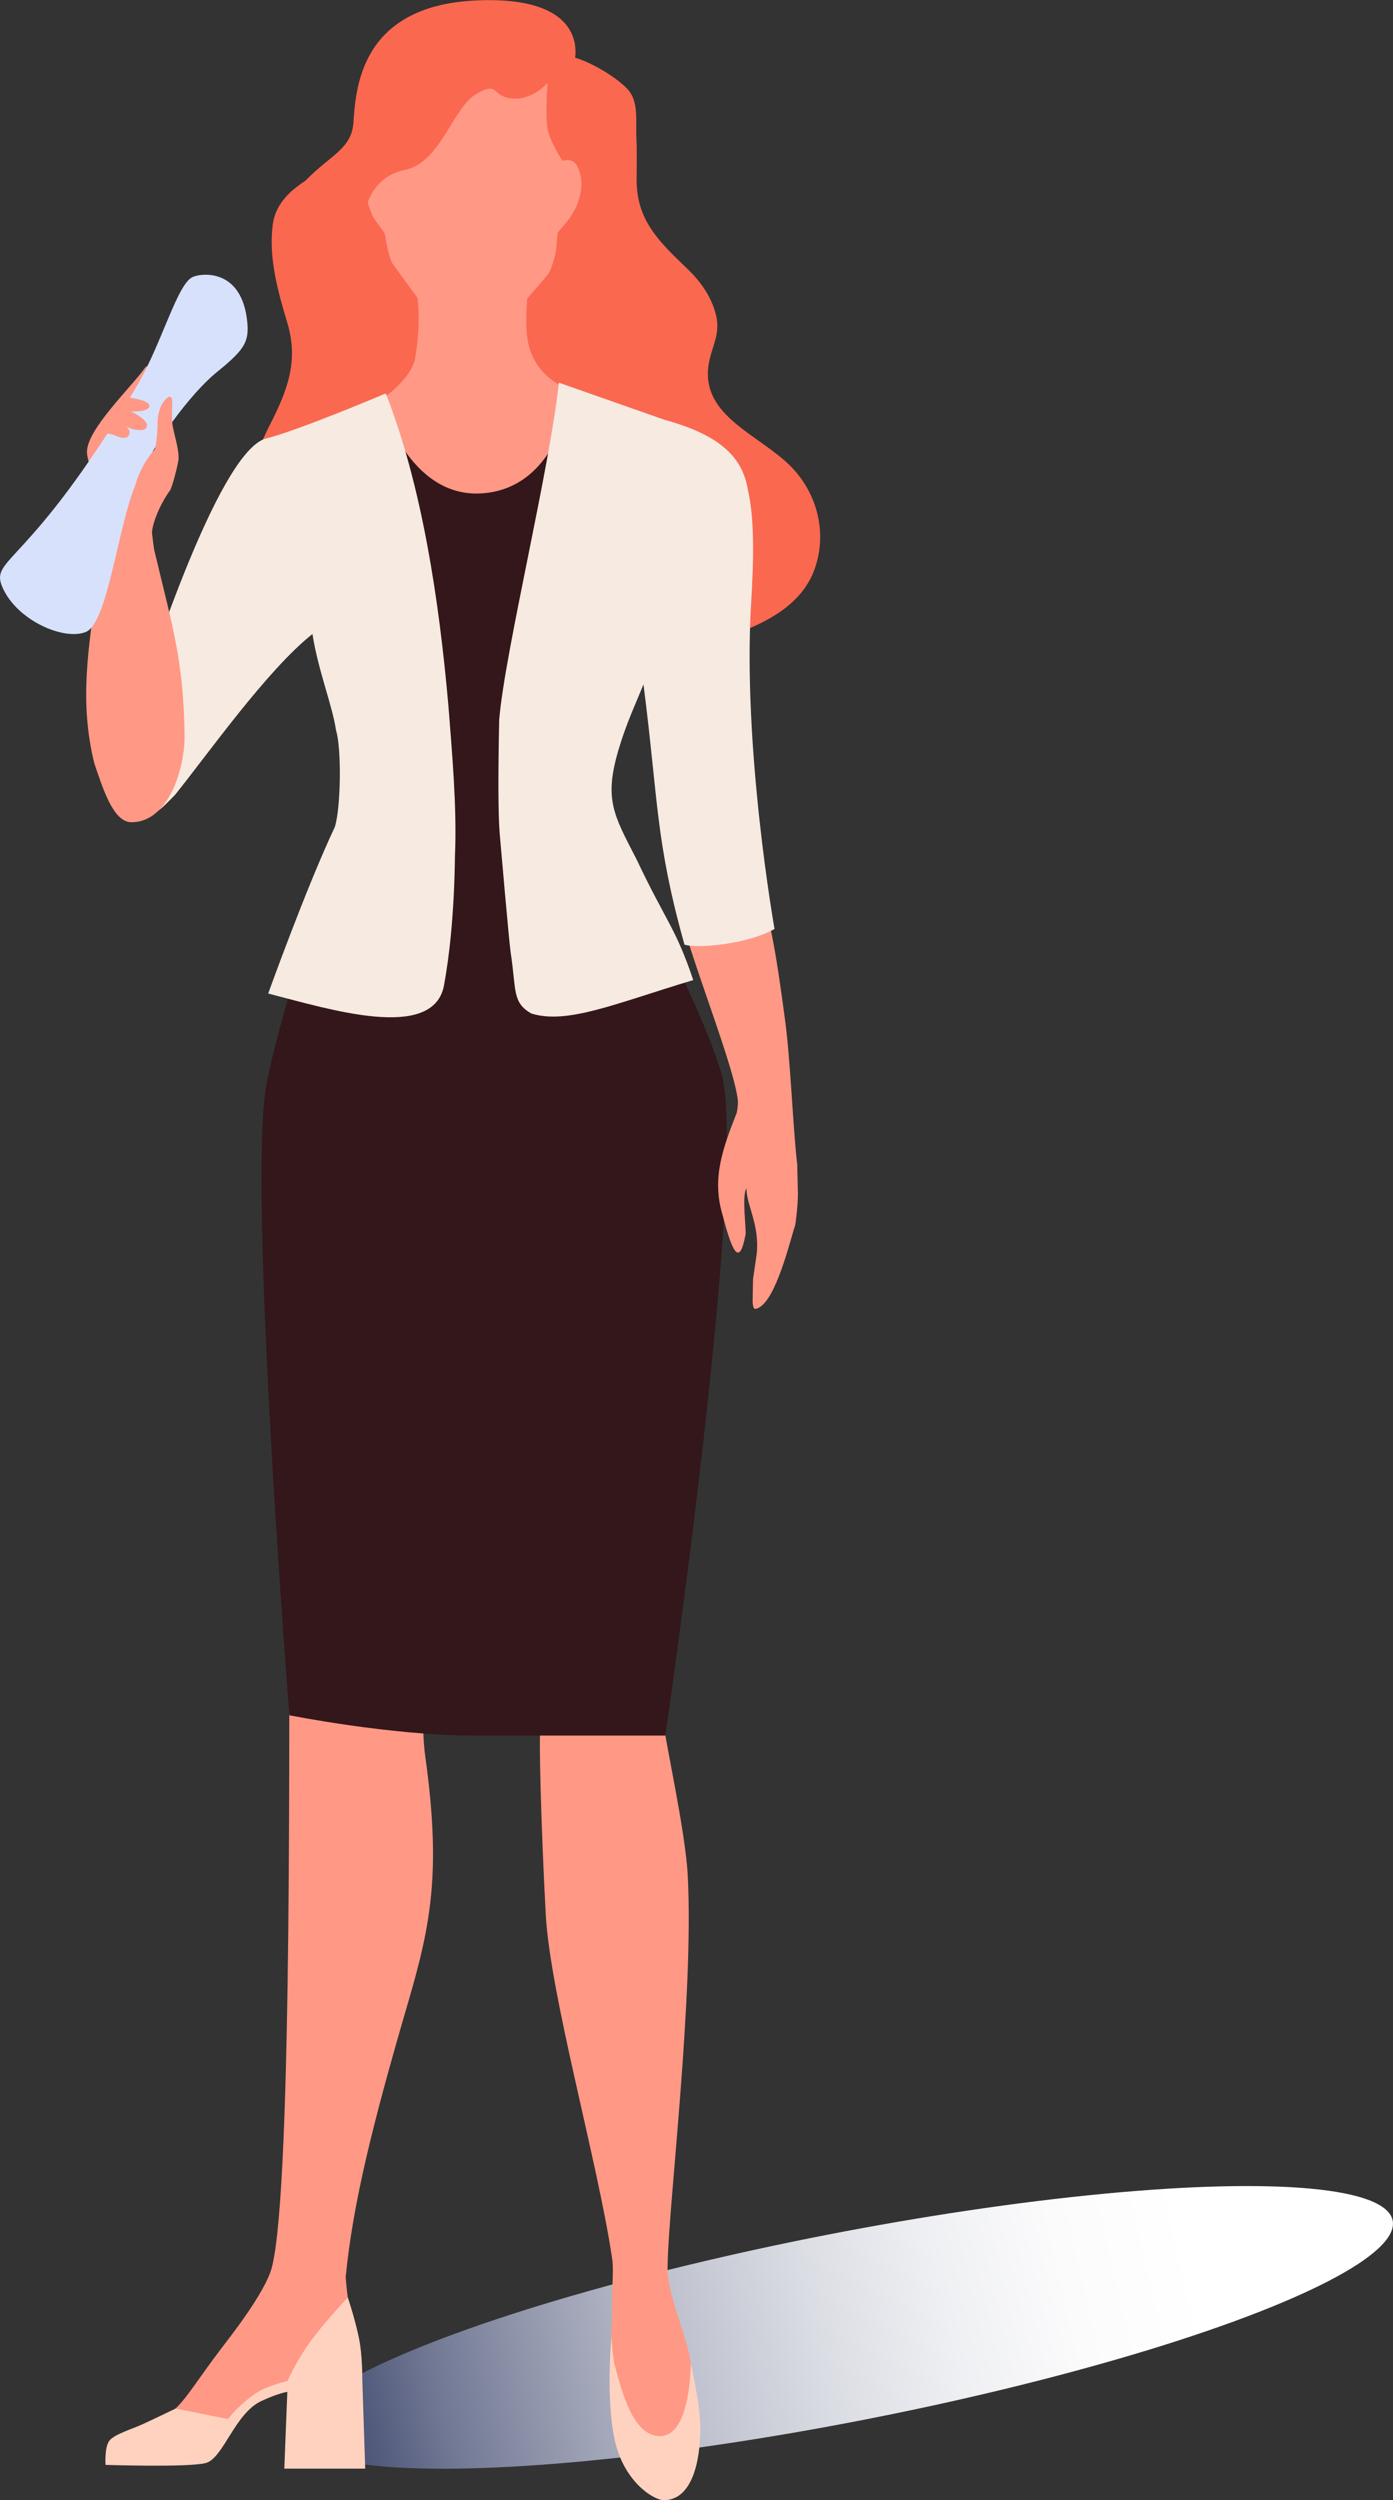 <?xml version="1.0" encoding="UTF-8"?><svg xmlns="http://www.w3.org/2000/svg" xmlns:xlink="http://www.w3.org/1999/xlink" viewBox="0 0 156.49 280.76"><rect x="0" y="0" width="156.49" height="280.76" fill="#333333" stroke="none"/><defs><style>.cls-1{fill:#33171a;}.cls-2{fill:#ffd2bf;}.cls-3{fill:url(#gradation);}.cls-4{fill:#84736e;}.cls-5{fill:#ff9885;}.cls-6{fill:#f6eae1;}.cls-7{fill:#d7e1fc;}.cls-8{fill:#fa6850;}</style><linearGradient id="gradation" x1="36.42" y1="274.73" x2="156.46" y2="247.31" gradientTransform="translate(51.77 -2.78) rotate(10.62) scale(1 .96) skewX(-.81)" gradientUnits="userSpaceOnUse"><stop offset="0" stop-color="#3f486e"/><stop offset="0" stop-color="#3f486e"/><stop offset=".11" stop-color="#717894"/><stop offset=".23" stop-color="#9ca1b4"/><stop offset=".34" stop-color="#c0c3cf"/><stop offset=".46" stop-color="#dbdde4"/><stop offset=".58" stop-color="#eff0f3"/><stop offset=".69" stop-color="#fbfbfc"/><stop offset=".81" stop-color="#fff"/></linearGradient></defs><g><ellipse class="cls-3" cx="94.93" cy="261.36" rx="62.69" ry="10.59" transform="translate(-48.26 22.99) rotate(-11.03)"/></g><g><path class="cls-5" d="M75.23,147c.47.51-1.31,26.38-1.29,27.61.09,7.83-.61,11.93.63,18.88-.02,1.27,2.42,11.96,2.69,17.09.71,13.62-2.15,36.98-2.25,43.59-.22,3.47,2.28,8.14,2.61,11.4.15.49-.1,8.29-2.91,10.62-.55.08-4.12-3.58-4.61-4.41-2.37-4.34-1.25-8.1-1.33-13.14-.03-2.12.21-3.89-.02-5.11-1.56-10.6-6.95-29.49-7.44-38.55-.55-10.2-.79-20.74-.59-20.38-2.82-5.08-3.02-9.54-3.82-14.32-3.12-18.66-3.88-25.96-4.35-29.23l22.69-4.06h0Z"/><path class="cls-5" d="M31.68,153.86l21.55,3.81c-.38.04-.91,2.31-1.61,6.83-1.67,10.83-4.96,24.78-3.85,32.71,1.79,12.81.67,18.79-1.88,27.51-4.07,13.9-6.24,22.72-7.06,31.01.2,2.4.53,4.55,1,6.46.09,1.32-.33,2.89-1.88,3.56,0,0-7.35,2.45-7.35,2.45-1.65,1.37-3.47,2.63-5.4,5.04l-2.35,1.99c-3.01,1.16-5.8,1-8.34.6-.74-.04-1.31-1-.87-1.91,7.08-3.07,6.02-3.34,11.2-10.17.85-1.12,4.93-6.25,5.69-9.09,2.45-9.18,1.83-66.8,2.02-76.54-.72-15.07-1.4-17.58-.89-24.26h0Z"/><path class="cls-8" d="M63,6.22c2.14-.1,6.23,2.35,7.56,3.86,1.21,1.37.85,3.59.93,5.29.08,1.6.03,3.22.03,4.83,0,4.48,2.4,6.83,5.66,9.95,1.52,1.45,2.74,3.16,3.25,5.2.56,2.24-.53,3.6-.83,5.64-.86,5.76,5.69,7.8,9.23,11.38,3.05,3.08,4.13,7.6,2.65,11.63-1.69,4.6-6.85,6.63-11.4,8.01-5.72,1.74-12.1,1.81-18.05,1.81-6.46,0-12.32-1.49-18.44-3.34-4.44-1.34-10.3-2.83-13.27-6.52-4.04-5.03-2.65-11.05-.02-16.21,1.99-3.9,3.28-7.2,1.97-11.53-1.06-3.52-2.11-7.26-1.63-10.98.43-3.34,3.62-5.04,6.49-6.52,3.15-1.63,6.13-3.35,7.68-6.45,2.1-4.21,2.53-8.6,8.33-9.15,2.57-.24,7.19.29,9.86,3.1Z"/><path class="cls-5" d="M52.59,5.55c.09.04.26.11.35.15l-.35-.15h0Z"/><path class="cls-5" d="M62.43,42.98c-3.76-2.55-3.37-6.09-3.22-9.42l2.32-2.71c.32-.44.62-1.29.92-2.55.04-.51.11-1.24.2-2.12.91-1.29,1.95-2.03,2.4-3.36.39-1.56,1.04-4.47-1.22-4.99-.2,0-.37.06-.52.15.16-3.31.09-6.31-.61-7.3l.51.73c-.77-1.19-2.02-4.41-3.43-5.01l.69,1c-3.04-3.11-4.68-3.61-8.98-4.02-2.05-.23-4.65,1.47-5.94,3.72,0,0-1.42,2.7-1.42,2.7-.98,3.33-1.33,6.07-1.34,9.14-.16-.06-.34-.09-.52-.09-2.41.08-1,3.92-.46,5.29.18.44,1.01,1.48,1.4,2.07.35,1.97.66,3.12.91,3.43l2.75,3.77c.28,1.61.21,4.34-.26,6.93-.16,1.12-2.15,4.82-9.77,7.44-5.46,1.87,7.66,9.69,14.1,9.97,7.26-.62,14.09-3.58,17.09-10.49,0-.16,4.92.07,4.87.04-2.32-.23-8.37-2.89-10.48-4.32Z"/><path class="cls-1" d="M63.99,44.74s-1.43,10.03-9.77,10.66c-8.33.63-11.38-10.23-11.38-10.23l-8.44,4.23,5.04,41.39s-7.35,19.89-9.5,30.96c-2.15,11.06,2.57,70.87,2.57,70.87,0,0,11.42,2.28,20.71,2.28h21.52s9.4-64.11,6.27-74.48c-3.14-10.37-14.72-30.34-14.72-30.34l9.17-39.18-11.47-6.17Z"/><path class="cls-5" d="M84.47,96.5c2.06,6.42,2.69,10.3,3.71,17.95.61,4.32.94,12.82,1.38,16.28,0,0,.08,3.37.08,3.37l-.04,1.1c-.14,1.65-.26,2.56-.38,2.72-.77,2.62-2.34,8.69-4.33,9.06-.17.05-.27-.14-.32-.57-.04-.03,0-1.71.03-2.79,0,0,.41-2.83.41-2.83.34-3.29-1.19-5.56-1.15-7.34-.57.78.04,4.92-.12,5.26-.63,3.25-1.35,2.41-2.56-2.24-1.28-4.25.1-7.68,1.59-11.52.12-.63.16-1.12.11-1.49-.68-5.09-7.33-20.49-7.4-25.62,0,0,8.5-1.44,8.53-1.32h.48Z"/><path class="cls-6" d="M56.09,80.72c.64-7.57,5.71-28.28,6.69-37.75l11.89,4.18c6.87,1.87,8.82,4.66,9.36,7.91.71,3.1.67,7.46.36,12.53-1.01,16.34,2.62,36.73,2.62,36.73-3.14,1.79-8.98,2.21-10.12,1.75-3.27-11.68-2.93-16.21-4.6-29.21-.87,2.13-1.86,4.24-2.7,6.99-1.81,5.87-.68,7.6,1.92,12.65,3.28,6.94,4.41,7.72,6.37,13.56-8.72,2.62-14.16,5.02-18.2,3.75-2.17-1.24-1.66-2.63-2.32-6.9-.23-1.81-1.05-11.32-1.23-13.36-.17-2.2-.18-6.47-.05-12.83Z"/><path class="cls-6" d="M14.97,80.33c1.38-4.01,9.34-29.23,14.8-31.06,3.52-.83,13.57-5.09,13.57-5.09,4.07,10.36,5.99,23.24,7.03,35.02.4,5.18.98,11.46.74,16.91-.08,6.47-.63,11.31-1.24,14.6-1.25,6.27-12.86,2.63-19.74.86,0,0,4.28-11.92,7.49-18.71.7-2.3.74-8.97.13-10.84-.4-2.78-1.99-6.64-2.65-10.82-5.11,4.05-11.76,13.5-15.45,18.08-1.28,1.28-2.48,2.66-3.08,1.81,1.04-6.83.97-5.6-1.61-10.76Z"/><path class="cls-5" d="M17.03,40.96c.15,0,.26.03.45.15.38,2.12-.98,3.54-2.05,5.01,2.06,3.83,2.32,6.96,1.46,11.61.04,1.09.27,2.89.42,3.97,2.21,9.22,3.32,12.63,3.43,21.17-.11,4.13-2.09,9.56-6.05,9.46-2.05-.07-3.22-4.09-4.09-6.59-1.71-6.91-.69-12.95.36-20.29.43-1.41,1-4.54,1.13-6.21.11-1.37-1.23-5.05-1.92-6.49-.08-.32-.48-1.84-.39-2.07,0-2.5,5.17-7.42,6.51-9.38.15-.17.4-.29.74-.34h0Z"/><path class="cls-4" d="M30.42,11.45s.12-.09.16-.12l-.16.12h0Z"/><path class="cls-4" d="M30.79,11.5c.07-.04.2-.12.27-.16l-.27.16h0Z"/><path class="cls-8" d="M63.2,18.06s-1.42-2.1-1.69-3.63c-.27-1.54,0-5.13,0-5.13,0,0-1.65,1.99-4,1.76-2.35-.24-1.42-2.02-4.03-.49-2.61,1.52-3.98,7.7-8,8.51-4.02.81-5.35,5.09-4.29,8.85,1.06,3.76,3.21,10.28-1.7,13.71-4.91,3.43-10.48-13.11-7.32-18.48,3.16-5.37,7.26-5.57,7.53-9.34.27-3.76.69-13.17,13.78-13.77,13.09-.6,11.06,6.79,11.06,6.79,0,0,3.37,1.15,3.84,4.68.47,3.52-3,12.42-.35,14.3s9.33,4.73,8.61,9.31c-.72,4.58-4.91,6.84-7.86,6.98-2.96.14-6.72-2.47-7.52-6.24s1.87-5.62,2.04-7.43-.65-2.26-.65-2.26c0,0,1.67-1.77,2.23-3.32.54-1.47.64-2.99-.07-4.26-.54-.97-1.62-.52-1.62-.52Z"/><path class="cls-2" d="M39.08,258s-2.68,2.82-4.29,5.06c-1.61,2.24-2.48,4.31-2.48,4.31,0,0-2.08.52-3.11,1.11-2.03,1.16-3.59,3.17-3.59,3.17l-5.87-1.18s-2.51,1.21-3.69,1.75c-1.19.55-3.11,1.11-3.73,1.82-.61.72-.46,2.76-.46,2.76,0,0,9.21.3,11.22-.2,2.01-.5,3.26-5.56,6.28-6.97,1.95-.91,2.92-1.03,2.92-1.03l-.34,8.62h9.09l-.33-10.01s.03-2.75-.39-4.72c-.49-2.31-1.24-4.5-1.24-4.5Z"/><path class="cls-2" d="M77.59,265.37s.06,8.11-3.39,8.2c-3.21.08-4.47-5.55-5.12-7.89-.28-1.03-.39-3.31-.39-3.31,0,0-.65,6.9.36,11.6,1.01,4.7,4.36,6.79,5.52,6.79,3.08,0,4.1-4.12,4.1-8.02,0-2.82-1.08-7.37-1.08-7.37Z"/><path class="cls-7" d="M27.79,36.28c.19,2.16-.39,3.05-3.48,5.55-2.78,2.26-7.14,7.98-9.1,12.64-1.95,4.66-3.11,15.42-5.53,16.48-2.42,1.05-7.83-1.26-9.43-5.06-1.39-3.29,2.96-2.15,15.04-22.4,2.85-4.77,4.58-11.53,6.33-12.37.92-.45,5.61-1.09,6.17,5.16Z"/><path class="cls-5" d="M19.1,55.08c-.78,1-1.9,3.23-2.03,4.69-.02,0-.05,0-.07,0,0,0-2.17-3.78-1.79-5.31.38-1.48,1.33-3.1,2.16-3.97.21-.42.35-2.51.33-3.07,0-.97.41-2.39,1.27-2.86.1-.02.17,0,.29.12.22.11-.09,2.18.17,3.3.21,1.11.77,2.82.6,3.79-.15.87-.63,2.71-.92,3.31Z"/><path class="cls-5" d="M13.91,44.57s2.94.28,2.87,1.02-2.08.6-2.08.6c0,0,1.81.87,1.81,1.55s-.87.6-1.54.47c-.67-.13-1.94-1.04-1.94-1.04,0,0,1.6.75,1.53,1.4s-.65.77-1.53.38c-.88-.4-1.84-.34-1.84-.34l2.72-4.05Z"/></g></svg>